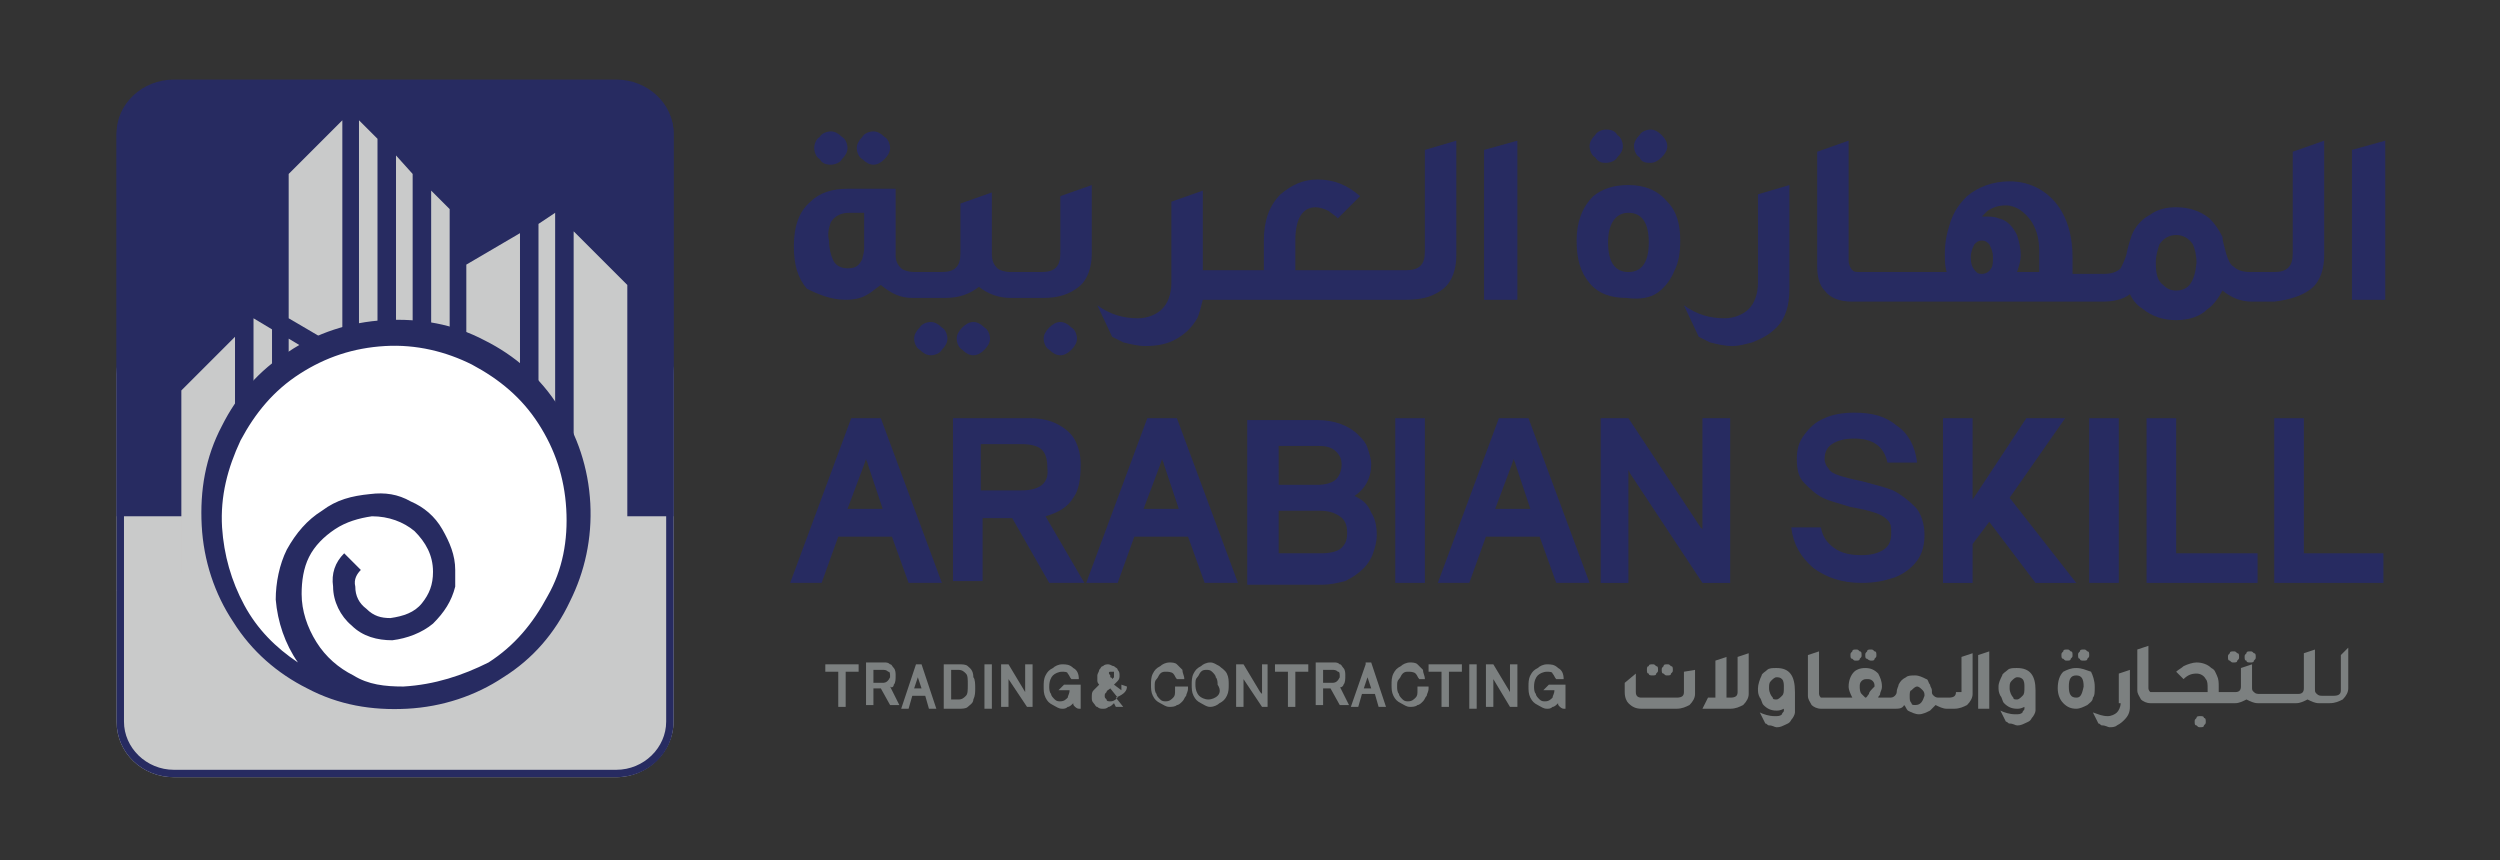 <?xml version="1.0" encoding="utf-8"?>
<!-- Generator: Adobe Illustrator 27.5.0, SVG Export Plug-In . SVG Version: 6.00 Build 0)  -->
<svg version="1.1" id="Layer_1" xmlns="http://www.w3.org/2000/svg" xmlns:xlink="http://www.w3.org/1999/xlink" x="0px" y="0px"
	 viewBox="0 0 135.1 46.5" style="enable-background:new 0 0 135.1 46.5;" xml:space="preserve">
<rect x="0" y="0" width="135.1" height="46.5" fill="#333333" stroke="none"/>
<style type="text/css">
	.st0{fill:#C9CACA;}
	.st1{fill:#272B61;}
	.st2{fill-rule:evenodd;clip-rule:evenodd;fill:#C9CACA;}
	.st3{fill:#FFFFFF;}
	.st4{fill:#7C8080;}
</style>
<g>
	<g>
		<path class="st0" d="M33.3,42H9.4c-1.7,0-3.1-1.3-3.1-3V20.2c0-1.7,1.4-3,3.1-3h23.9c1.7,0,3.1,1.3,3.1,3V39
			C36.4,40.6,35,42,33.3,42"/>
		<path class="st1" d="M36.4,27.9H6.3V7.2c0-1.6,1.4-2.9,3.1-2.9h23.9c1.7,0,3.1,1.3,3.1,2.9V27.9z"/>
		<polygon class="st2" points="29.1,31.9 30,31.9 30,11.5 29.1,12.1 		"/>
		<polygon class="st2" points="18.5,6.5 15.6,9.4 15.6,17.2 18.5,18.9 		"/>
		<polygon class="st2" points="25.2,29.4 26.2,29.4 26.2,23.9 26.2,23.9 26.2,22.5 25.2,21.9 		"/>
		<polygon class="st2" points="25.2,23.3 28.1,25 28.1,12.6 25.2,14.3 		"/>
		<polygon class="st2" points="27.1,29.4 28.1,29.4 28.1,23.6 27.1,23.1 		"/>
		<polygon class="st2" points="23.3,31 22.3,31 22.3,9.4 21.4,8.4 21.4,31 20.4,31 20.4,7.5 19.4,6.5 19.4,31 18.5,31 18.5,20 
			17.5,19.4 17.5,31 16.6,31 16.6,18.9 15.6,18.3 15.6,31 14.7,31 14.7,17.8 13.7,17.2 13.7,31 12.7,31 12.7,18.2 9.8,21.1 9.8,31 
			7.2,31 6.3,31.9 24.3,31.9 24.3,11.3 23.3,10.3 		"/>
		<polygon class="st2" points="35.4,31 33.9,31 33.9,15.4 31,12.5 31,31.9 36.3,31.9 		"/>
		<path class="st3" d="M31.3,27.5c-0.1-1.8-0.6-3.4-1.6-4.9c-1-1.5-2.2-2.6-3.8-3.4c-1.6-0.8-3.3-1.2-5.1-1.1
			c-1.8,0.1-3.4,0.6-4.9,1.6c-1.5,1-2.6,2.2-3.4,3.8c-0.8,1.6-1.2,3.3-1.1,5.1c0.1,1.8,0.6,3.4,1.6,4.9c1,1.5,2.2,2.6,3.8,3.4
			c1.6,0.8,3.3,1.2,5.1,1.1l0,0c1.8-0.1,3.5-0.6,4.9-1.6c1.5-1,2.6-2.3,3.4-3.8C31,30.9,31.4,29.3,31.3,27.5"/>
		<path class="st1" d="M31.9,27.2c-0.1-1.9-0.7-3.7-1.7-5.2c-1-1.6-2.4-2.8-4-3.6c-1.7-0.9-3.5-1.2-5.4-1.1
			c-1.9,0.1-3.7,0.7-5.2,1.7c-1.6,1-2.8,2.4-3.6,4c-0.9,1.7-1.2,3.5-1.1,5.4c0.1,1.9,0.7,3.7,1.7,5.2c1,1.6,2.4,2.8,4,3.6
			c1.7,0.9,3.5,1.2,5.4,1.1l0,0c1.9-0.1,3.7-0.7,5.2-1.7c1.6-1,2.8-2.4,3.6-4.1C31.6,30.9,32,29.1,31.9,27.2 M21.8,37.1
			c-1,0-1.9-0.1-2.7-0.6c-0.8-0.4-1.5-1-2-1.8c-0.5-0.8-0.8-1.7-0.8-2.6c0-0.7,0.1-1.4,0.4-2c0.3-0.6,0.8-1.1,1.4-1.5
			c0.6-0.4,1.3-0.6,2-0.7c0.9,0,1.7,0.3,2.3,0.8c0.6,0.6,1,1.3,1,2.2c0,0.7-0.2,1.2-0.6,1.7c-0.4,0.5-1,0.7-1.7,0.8
			c-0.5,0-0.9-0.1-1.3-0.5c-0.4-0.3-0.6-0.7-0.6-1.2c-0.1-0.4,0.1-0.7,0.3-0.9l-0.9-0.9c-0.5,0.5-0.7,1.1-0.6,1.8
			c0,0.8,0.4,1.6,1,2.1c0.6,0.6,1.4,0.8,2.2,0.8c0.8-0.1,1.6-0.4,2.2-0.9c0.6-0.6,1-1.2,1.2-2c0-0.1,0-0.3,0-0.5c0-0.2,0-0.3,0-0.4
			c0-0.8-0.3-1.5-0.7-2.2c-0.4-0.7-1-1.2-1.7-1.5c-0.7-0.4-1.4-0.5-2.2-0.4c-1,0.1-1.8,0.3-2.6,0.9c-0.8,0.5-1.4,1.2-1.9,2.1
			c-0.4,0.8-0.6,1.8-0.6,2.7c0.1,1.2,0.5,2.4,1.2,3.4c-1.2-0.8-2.2-1.8-2.9-3.1c-0.7-1.3-1.1-2.7-1.2-4.2c-0.1-1.7,0.3-3.2,1-4.7
			c0.8-1.5,1.8-2.7,3.2-3.6c1.4-0.9,2.9-1.4,4.6-1.5c1.7-0.1,3.3,0.3,4.7,1c1.5,0.8,2.7,1.8,3.6,3.2c0.9,1.4,1.4,2.9,1.5,4.6
			c0.1,1.7-0.2,3.3-1,4.7c-0.8,1.5-1.8,2.7-3.2,3.6C25,36.5,23.5,37,21.8,37.1"/>
	</g>
	<g>
		<g>
			<path class="st4" d="M91,37.4c0,0.2-0.1,0.3-0.4,0.3h-1.9c-0.2,0-0.3-0.1-0.3-0.3v-1l-0.6,0.5v0.5c0,0.3,0.1,0.5,0.2,0.6
				c0.2,0.2,0.4,0.3,0.7,0.3h1.9c0.3,0,0.5-0.1,0.7-0.2c0.2-0.2,0.3-0.4,0.3-0.6v-1.3L91,36.3V37.4z"/>
			<path class="st4" d="M89.3,36.5c0.1,0,0.2,0,0.2-0.1c0.1-0.1,0.1-0.1,0.1-0.2c0-0.1,0-0.2-0.1-0.2c-0.1-0.1-0.1-0.1-0.2-0.1
				c-0.1,0-0.2,0-0.2,0.1C89,36,89,36.1,89,36.2c0,0.1,0,0.2,0.1,0.2C89.1,36.5,89.2,36.5,89.3,36.5z"/>
			<path class="st4" d="M90.1,36.5c0.1,0,0.2,0,0.2-0.1c0.1-0.1,0.1-0.1,0.1-0.2c0-0.1,0-0.2-0.1-0.2c-0.1-0.1-0.1-0.1-0.2-0.1
				c-0.1,0-0.2,0-0.2,0.1c-0.1,0.1-0.1,0.1-0.1,0.2c0,0.1,0,0.2,0.1,0.2C90,36.5,90,36.5,90.1,36.5z"/>
			<path class="st4" d="M93.9,37.4c0,0.2-0.1,0.3-0.4,0.3h-0.2v-2.2l-0.6,0.2v2h-0.4L92,38.3h1.5c0.3,0,0.5-0.1,0.7-0.2
				c0.2-0.2,0.3-0.4,0.3-0.6v-2.2l-0.6,0.2V37.4z"/>
			<path class="st4" d="M96,36.1c-0.2,0-0.4,0-0.5,0.1c-0.1,0.1-0.3,0.2-0.3,0.3C95.1,36.7,95,37,95,37.2c0,0.2,0,0.3,0.1,0.5
				c0.1,0.1,0.1,0.3,0.2,0.4c0.2,0.2,0.4,0.3,0.7,0.3c0.1,0,0.2,0,0.4-0.1c0,0.1,0,0.1,0,0.1c0,0.1-0.1,0.1-0.1,0.2
				c-0.1,0.1-0.2,0.1-0.4,0.1c-0.3,0-0.6-0.1-0.8-0.2l0.3,0.6c0.1,0,0.1,0.1,0.2,0.1c0.2,0,0.3,0.1,0.4,0.1c0.1,0,0.2,0,0.4-0.1
				c0.2-0.1,0.3-0.1,0.4-0.3c0.1-0.1,0.2-0.3,0.2-0.4c0-0.1,0-0.3,0-0.5v-0.6C97,36.5,96.7,36.1,96,36.1z M96.3,37.6
				c-0.1,0.1-0.2,0.2-0.3,0.2c-0.1,0-0.2,0-0.2-0.1c-0.1-0.1-0.2-0.3-0.2-0.5c0-0.2,0-0.3,0.1-0.4c0.1-0.1,0.2-0.2,0.3-0.2
				c0.1,0,0.2,0,0.3,0.1c0.1,0.1,0.1,0.3,0.1,0.4C96.4,37.4,96.4,37.5,96.3,37.6z"/>
			<path class="st4" d="M100.3,35.7c0.1,0,0.2,0,0.2-0.1c0.1-0.1,0.1-0.1,0.1-0.2c0-0.1,0-0.2-0.1-0.2c-0.1-0.1-0.1-0.1-0.2-0.1
				c-0.1,0-0.2,0-0.2,0.1c-0.1,0.1-0.1,0.1-0.1,0.2c0,0.1,0,0.2,0.1,0.2C100.2,35.7,100.2,35.7,100.3,35.7z"/>
			<path class="st4" d="M101.1,35.7c0.1,0,0.2,0,0.2-0.1c0.1-0.1,0.1-0.1,0.1-0.2c0-0.1,0-0.2-0.1-0.2c-0.1-0.1-0.1-0.1-0.2-0.1
				c-0.1,0-0.2,0-0.2,0.1c-0.1,0.1-0.1,0.1-0.1,0.2c0,0.1,0,0.2,0.1,0.2C101,35.7,101.1,35.7,101.1,35.7z"/>
			<path class="st4" d="M105.7,37.4c0,0.2-0.1,0.3-0.4,0.3h-0.5c-0.1,0-0.2,0-0.3-0.1c-0.1-0.1-0.1-0.1-0.1-0.3
				c0-0.1-0.1-0.2-0.1-0.3c-0.1-0.1-0.1-0.3-0.2-0.3c-0.2-0.1-0.4-0.2-0.6-0.2c-0.2,0-0.4,0-0.5,0.1c-0.2,0.1-0.3,0.2-0.4,0.4
				c0,0.1-0.1,0.2-0.1,0.4c0,0.1-0.1,0.2-0.1,0.2c-0.1,0.1-0.2,0.1-0.3,0.1h-0.6c0-0.1,0.1-0.1,0.1-0.2c0-0.1,0.1-0.2,0.1-0.4
				c0-0.3-0.1-0.5-0.2-0.7c-0.2-0.2-0.4-0.3-0.7-0.3c-0.3,0-0.5,0.1-0.6,0.2c-0.2,0.2-0.3,0.5-0.3,0.8c0,0.2,0.1,0.4,0.2,0.6h-1.6
				c-0.1,0-0.1,0-0.1,0c0,0-0.1-0.1-0.1-0.2v-2.3l-0.6,0.2v2.2c0,0.2,0.1,0.3,0.2,0.5c0.1,0.1,0.3,0.2,0.5,0.2h2.2
				c0.1,0,0.2,0,0.3,0c0.1,0,0.2,0,0.3,0h1.2c0.2,0,0.4,0,0.5-0.2c0.1,0.1,0.1,0.2,0.2,0.3c0.2,0.1,0.4,0.2,0.6,0.2
				c0.2,0,0.4-0.1,0.6-0.2c0.1-0.1,0.2-0.2,0.3-0.3c0.2,0.1,0.4,0.2,0.6,0.2h0.4c0.3,0,0.5-0.1,0.7-0.2c0.2-0.2,0.3-0.4,0.3-0.6
				v-2.2l-0.6,0.2V37.4z M101,37.5c-0.1,0.1-0.1,0.2-0.2,0.2c0,0,0,0-0.1-0.1c0,0-0.1-0.1-0.1-0.1c-0.1-0.1-0.1-0.3-0.1-0.4
				c0-0.1,0-0.2,0.1-0.3c0.1-0.1,0.2-0.1,0.3-0.1c0.1,0,0.2,0,0.3,0.1c0.1,0.1,0.1,0.2,0.1,0.3C101.1,37.3,101,37.4,101,37.5z
				 M103.5,38.1c-0.1,0-0.2,0-0.2-0.1c-0.1-0.1-0.1-0.2-0.1-0.4c0-0.1,0-0.3,0.1-0.3c0.1-0.1,0.2-0.2,0.3-0.2c0.1,0,0.2,0.1,0.3,0.2
				c0.1,0.1,0.1,0.2,0.1,0.3C103.9,37.9,103.8,38.1,103.5,38.1z"/>
			<polygon class="st4" points="106.9,38.3 107.5,38.3 107.5,35.2 106.9,35.4 			"/>
			<path class="st4" d="M109,36.1c-0.2,0-0.4,0-0.5,0.1c-0.1,0.1-0.3,0.2-0.3,0.3c-0.1,0.2-0.2,0.4-0.2,0.6c0,0.2,0,0.3,0.1,0.5
				c0.1,0.1,0.1,0.3,0.2,0.4c0.2,0.2,0.4,0.3,0.7,0.3c0.1,0,0.2,0,0.4-0.1c0,0.1,0,0.1,0,0.1c0,0.1-0.1,0.1-0.1,0.2
				c-0.1,0.1-0.2,0.1-0.4,0.1c-0.3,0-0.6-0.1-0.8-0.2l0.3,0.6c0.1,0,0.1,0.1,0.2,0.1c0.2,0,0.3,0.1,0.4,0.1c0.1,0,0.2,0,0.4-0.1
				c0.2-0.1,0.3-0.1,0.4-0.3c0.1-0.1,0.2-0.3,0.2-0.4c0-0.1,0-0.3,0-0.5v-0.6C110,36.5,109.7,36.1,109,36.1z M109.3,37.6
				c-0.1,0.1-0.2,0.2-0.3,0.2c-0.1,0-0.2,0-0.2-0.1c-0.1-0.1-0.2-0.3-0.2-0.5c0-0.2,0-0.3,0.1-0.4c0.1-0.1,0.2-0.2,0.3-0.2
				c0.1,0,0.2,0,0.3,0.1c0.1,0.1,0.1,0.3,0.1,0.4C109.4,37.4,109.4,37.5,109.3,37.6z"/>
			<path class="st4" d="M112.2,36.1c-0.3,0-0.5,0.1-0.7,0.2c-0.2,0.2-0.3,0.5-0.3,0.9c0,0.3,0.1,0.6,0.3,0.8
				c0.2,0.2,0.4,0.3,0.7,0.3c0.2,0,0.4-0.1,0.6-0.2c0.1-0.1,0.3-0.2,0.3-0.4c0.1-0.1,0.1-0.3,0.1-0.6c0-0.3-0.1-0.6-0.2-0.8
				C112.7,36.2,112.5,36.1,112.2,36.1z M112.2,37.7c-0.3,0-0.4-0.2-0.4-0.6c0-0.4,0.1-0.6,0.4-0.6c0.3,0,0.4,0.2,0.4,0.6
				C112.5,37.6,112.4,37.7,112.2,37.7z"/>
			<path class="st4" d="M111.7,35.7c0.1,0,0.2,0,0.2-0.1c0.1-0.1,0.1-0.1,0.1-0.2c0-0.1,0-0.2-0.1-0.2c-0.1-0.1-0.1-0.1-0.2-0.1
				c-0.1,0-0.2,0-0.2,0.1c-0.1,0.1-0.1,0.1-0.1,0.2c0,0.1,0,0.2,0.1,0.2C111.6,35.7,111.6,35.7,111.7,35.7z"/>
			<path class="st4" d="M112.6,35.7c0.1,0,0.2,0,0.2-0.1c0.1-0.1,0.1-0.1,0.1-0.2c0-0.1,0-0.2-0.1-0.2c-0.1-0.1-0.1-0.1-0.2-0.1
				c-0.1,0-0.2,0-0.2,0.1c-0.1,0.1-0.1,0.1-0.1,0.2c0,0.1,0,0.2,0.1,0.2C112.4,35.7,112.5,35.7,112.6,35.7z"/>
			<path class="st4" d="M114.6,38c0,0.2-0.1,0.4-0.2,0.5c-0.1,0.1-0.3,0.2-0.5,0.2c-0.3,0-0.5-0.1-0.8-0.2l0.3,0.6
				c0.1,0,0.1,0.1,0.2,0.1c0.2,0,0.3,0.1,0.4,0.1c0.1,0,0.3,0,0.4-0.1c0.2-0.1,0.3-0.2,0.4-0.3c0.2-0.2,0.3-0.4,0.3-0.7v-2l-0.6,0.2
				V38z"/>
			<path class="st4" d="M126.5,35.4v1.9c0,0.2-0.1,0.3-0.4,0.3h-0.6c-0.1,0-0.2,0-0.3-0.1c-0.1-0.1-0.1-0.1-0.1-0.3v-2.1l-0.6,0.2
				v1.9c0,0.2-0.1,0.3-0.3,0.3h-2.1c-0.1,0-0.2,0-0.3-0.1c-0.1-0.1-0.1-0.1-0.1-0.3v-1.2l-0.6,0.2v1c0,0.2-0.1,0.3-0.3,0.3h-0.9
				v-0.3c0-0.2,0-0.4-0.1-0.6c-0.1-0.2-0.1-0.3-0.3-0.4c-0.2-0.2-0.5-0.3-0.8-0.3c-0.2,0-0.5,0.1-0.7,0.2c-0.1,0.1-0.3,0.2-0.4,0.3
				l0.4,0.4c0.2-0.2,0.4-0.3,0.7-0.3c0.2,0,0.4,0.1,0.5,0.3c0.1,0.1,0.1,0.3,0.1,0.5v0.2h-3c-0.1,0-0.1,0-0.1,0c0,0-0.1-0.1-0.1-0.2
				v-2.3l-0.6,0.2v2.2c0,0.2,0.1,0.3,0.2,0.5c0.1,0.1,0.3,0.2,0.5,0.2h4.6c0.2,0,0.4-0.1,0.6-0.2c0.2,0.1,0.4,0.2,0.6,0.2h2.1
				c0.2,0,0.4-0.1,0.6-0.2c0.2,0.1,0.4,0.2,0.6,0.2h0.6c0.3,0,0.5-0.1,0.7-0.2c0.2-0.2,0.3-0.4,0.3-0.6v-2.2L126.5,35.4z"/>
			<path class="st4" d="M118.9,38.7c-0.1,0-0.2,0-0.2,0.1c-0.1,0.1-0.1,0.1-0.1,0.2c0,0.1,0,0.2,0.1,0.2c0.1,0.1,0.1,0.1,0.2,0.1
				c0.1,0,0.2,0,0.2-0.1c0.1-0.1,0.1-0.1,0.1-0.2c0-0.1,0-0.2-0.1-0.2C119.1,38.7,119,38.7,118.9,38.7z"/>
			<path class="st4" d="M120.7,35.8c0.1,0,0.2,0,0.2-0.1c0.1-0.1,0.1-0.1,0.1-0.2c0-0.1,0-0.2-0.1-0.2c-0.1-0.1-0.1-0.1-0.2-0.1
				c-0.1,0-0.2,0-0.2,0.1c-0.1,0.1-0.1,0.1-0.1,0.2c0,0.1,0,0.2,0.1,0.2C120.6,35.8,120.6,35.8,120.7,35.8z"/>
			<path class="st4" d="M121.6,35.8c0.1,0,0.2,0,0.2-0.1c0.1-0.1,0.1-0.1,0.1-0.2c0-0.1,0-0.2-0.1-0.2c-0.1-0.1-0.1-0.1-0.2-0.1
				c-0.1,0-0.2,0-0.2,0.1c-0.1,0.1-0.1,0.1-0.1,0.2c0,0.1,0,0.2,0.1,0.2C121.4,35.8,121.5,35.8,121.6,35.8z"/>
			<polygon class="st4" points="44.6,36.3 45.3,36.3 45.3,38.2 45.7,38.2 45.7,36.3 46.4,36.3 46.4,35.9 44.6,35.9 			"/>
			<path class="st4" d="M48.3,37c0.1-0.1,0.1-0.3,0.1-0.5c0-0.1,0-0.3-0.1-0.4c-0.1-0.1-0.1-0.2-0.2-0.2c-0.1-0.1-0.2-0.1-0.3-0.1
				h-1v2.3h0.4v-0.9h0.4l0.5,0.9h0.5l-0.5-1C48.2,37.2,48.3,37.1,48.3,37z M47.7,36.9h-0.5v-0.7h0.5c0.1,0,0.2,0,0.3,0.1
				c0.1,0,0.1,0.1,0.1,0.3C48,36.8,47.9,36.9,47.7,36.9z"/>
			<path class="st4" d="M49.5,35.9l-0.8,2.4h0.4l0.2-0.7H50l0.2,0.7h0.4l-0.8-2.4H49.5z M49.4,37.2l0.2-0.6l0-0.1c0,0,0,0.1,0,0.1
				l0.2,0.6H49.4z"/>
			<path class="st4" d="M52.3,36c-0.1-0.1-0.3-0.1-0.5-0.1H51v2.4h0.8c0.2,0,0.4,0,0.5-0.1c0.1-0.1,0.3-0.2,0.3-0.4
				c0.1-0.2,0.1-0.4,0.1-0.6c0-0.2,0-0.5-0.1-0.6C52.6,36.2,52.4,36.1,52.3,36z M52.2,37.6c-0.1,0.1-0.2,0.2-0.4,0.2h-0.4v-1.6h0.4
				c0.2,0,0.3,0.1,0.4,0.2c0.1,0.1,0.1,0.3,0.1,0.6C52.3,37.3,52.3,37.5,52.2,37.6z"/>
			<rect x="53.2" y="35.9" class="st4" width="0.4" height="2.4"/>
			<polygon class="st4" points="55.4,37.5 55.4,37.4 54.5,35.9 54.1,35.9 54.1,38.2 54.5,38.2 54.5,36.6 54.5,36.7 55.5,38.2 
				55.8,38.2 55.8,35.9 55.4,35.9 			"/>
			<path class="st4" d="M57.2,37.3h0.6c0,0.2-0.1,0.3-0.1,0.4c-0.1,0.1-0.2,0.2-0.4,0.2c-0.1,0-0.2,0-0.3-0.1
				c-0.1-0.1-0.2-0.2-0.2-0.3c-0.1-0.1-0.1-0.3-0.1-0.4c0-0.3,0.1-0.5,0.2-0.6c0.1-0.1,0.3-0.2,0.5-0.2c0.1,0,0.3,0,0.3,0.1
				c0.1,0.1,0.1,0.2,0.2,0.3h0.4c0-0.3-0.1-0.5-0.3-0.6c-0.2-0.2-0.4-0.2-0.6-0.2c-0.2,0-0.4,0.1-0.5,0.2c-0.2,0.1-0.3,0.2-0.4,0.4
				c-0.1,0.2-0.1,0.4-0.1,0.6c0,0.2,0,0.4,0.1,0.6c0.1,0.2,0.2,0.3,0.4,0.4c0.2,0.1,0.3,0.2,0.5,0.2c0.1,0,0.2,0,0.3-0.1
				c0.1,0,0.2-0.1,0.3-0.2c0,0.1,0,0.1,0.1,0.2c0,0,0.1,0.1,0.2,0.1h0.1v-1.3h-0.9L57.2,37.3z"/>
			<path class="st4" d="M60.9,37.1L60.9,37.1l-0.3-0.1c0,0,0,0,0,0.1c0,0.1,0,0.2,0,0.2L60.2,37c0.1-0.1,0.2-0.2,0.2-0.2
				c0.1-0.1,0.1-0.2,0.1-0.3c0-0.1,0-0.2-0.1-0.3c0-0.1-0.1-0.1-0.2-0.2c-0.1,0-0.2-0.1-0.3-0.1c-0.1,0-0.2,0-0.3,0.1
				c-0.1,0-0.1,0.1-0.2,0.2c0,0.1-0.1,0.2-0.1,0.3c0,0.1,0,0.2,0,0.3c0,0.1,0.1,0.2,0.1,0.2l0,0c-0.1,0.1-0.2,0.2-0.3,0.3
				c-0.1,0.1-0.1,0.2-0.1,0.4c0,0.1,0,0.2,0.1,0.3c0.1,0.1,0.1,0.2,0.2,0.2c0.1,0.1,0.2,0.1,0.3,0.1c0.1,0,0.2,0,0.3-0.1
				c0.1,0,0.2-0.1,0.3-0.2l0.1,0.2h0.4l-0.4-0.5C60.8,37.5,60.9,37.3,60.9,37.1z M60,36.3c0,0,0.1,0,0.1,0c0,0,0.1,0,0.1,0
				c0,0,0,0.1,0,0.1c0,0.1,0,0.1,0,0.2c0,0-0.1,0.1-0.1,0.1l0,0c0-0.1-0.1-0.1-0.1-0.1c0,0,0-0.1,0-0.1C59.9,36.4,59.9,36.3,60,36.3
				z M60,37.9c-0.1,0-0.2,0-0.2-0.1c-0.1-0.1-0.1-0.1-0.1-0.2c0-0.1,0-0.1,0.1-0.2c0-0.1,0.1-0.1,0.2-0.2l0.4,0.5
				C60.2,37.9,60.1,37.9,60,37.9z"/>
			<path class="st4" d="M63.5,37.3c0,0.2,0,0.3-0.1,0.4c-0.1,0.1-0.2,0.2-0.4,0.2c-0.1,0-0.2,0-0.3-0.1c-0.1-0.1-0.2-0.2-0.2-0.3
				c-0.1-0.1-0.1-0.3-0.1-0.4c0-0.2,0-0.3,0.1-0.4c0.1-0.1,0.1-0.2,0.2-0.3c0.1-0.1,0.2-0.1,0.3-0.1c0.1,0,0.3,0,0.4,0.1
				c0.1,0.1,0.1,0.2,0.2,0.3h0.4c0-0.2-0.1-0.3-0.1-0.5c-0.1-0.1-0.2-0.2-0.3-0.3c-0.1-0.1-0.3-0.1-0.4-0.1c-0.2,0-0.4,0.1-0.5,0.2
				c-0.2,0.1-0.3,0.2-0.4,0.4c-0.1,0.2-0.1,0.4-0.1,0.6c0,0.2,0,0.4,0.1,0.6c0.1,0.2,0.2,0.3,0.4,0.4c0.2,0.1,0.3,0.2,0.5,0.2
				c0.1,0,0.3,0,0.4-0.1c0.1,0,0.2-0.1,0.3-0.2c0.1-0.1,0.1-0.2,0.2-0.3c0-0.1,0.1-0.2,0.1-0.4c0,0,0-0.1,0-0.1H63.5z"/>
			<path class="st4" d="M65.9,36c-0.2-0.1-0.3-0.2-0.5-0.2s-0.4,0.1-0.5,0.2c-0.2,0.1-0.3,0.2-0.4,0.4c-0.1,0.2-0.1,0.4-0.1,0.6
				c0,0.2,0,0.4,0.1,0.6c0.1,0.2,0.2,0.3,0.4,0.4c0.2,0.1,0.3,0.2,0.5,0.2s0.4-0.1,0.5-0.2c0.2-0.1,0.3-0.2,0.4-0.4
				c0.1-0.2,0.1-0.4,0.1-0.6c0-0.2,0-0.4-0.1-0.6C66.2,36.2,66,36.1,65.9,36z M65.8,37.6c-0.1,0.1-0.3,0.2-0.5,0.2
				c-0.2,0-0.4-0.1-0.5-0.2c-0.1-0.1-0.2-0.3-0.2-0.6c0-0.2,0-0.3,0.1-0.4c0.1-0.1,0.1-0.2,0.2-0.3c0.1-0.1,0.2-0.1,0.3-0.1
				s0.2,0,0.3,0.1c0.1,0.1,0.2,0.2,0.2,0.3c0.1,0.1,0.1,0.3,0.1,0.4C66,37.3,65.9,37.5,65.8,37.6z"/>
			<polygon class="st4" points="68.2,37.5 68.1,37.4 67.2,35.9 66.8,35.9 66.8,38.2 67.2,38.2 67.2,36.6 67.2,36.7 68.2,38.2 
				68.5,38.2 68.5,35.9 68.2,35.9 			"/>
			<polygon class="st4" points="68.9,36.3 69.6,36.3 69.6,38.2 70,38.2 70,36.3 70.7,36.3 70.7,35.9 68.9,35.9 			"/>
			<path class="st4" d="M72.6,37c0.1-0.1,0.1-0.3,0.1-0.5c0-0.1,0-0.3-0.1-0.4c-0.1-0.1-0.1-0.2-0.2-0.2c-0.1-0.1-0.2-0.1-0.3-0.1
				h-1v2.3h0.4v-0.9h0.4l0.5,0.9h0.5l-0.5-1C72.4,37.2,72.6,37.1,72.6,37z M72,36.9h-0.5v-0.7H72c0.1,0,0.2,0,0.3,0.1
				c0.1,0,0.1,0.1,0.1,0.3C72.3,36.8,72.2,36.9,72,36.9z"/>
			<path class="st4" d="M73.8,35.9L73,38.2h0.4l0.2-0.7h0.7l0.2,0.7h0.4l-0.8-2.4H73.8z M73.7,37.2l0.2-0.6l0-0.1c0,0,0,0.1,0,0.1
				l0.2,0.6H73.7z"/>
			<path class="st4" d="M76.6,37.3c0,0.2,0,0.3-0.1,0.4c-0.1,0.1-0.2,0.2-0.4,0.2c-0.1,0-0.2,0-0.3-0.1c-0.1-0.1-0.2-0.2-0.2-0.3
				c-0.1-0.1-0.1-0.3-0.1-0.4c0-0.2,0-0.3,0.1-0.4c0.1-0.1,0.1-0.2,0.2-0.3c0.1-0.1,0.2-0.1,0.3-0.1c0.1,0,0.3,0,0.4,0.1
				c0.1,0.1,0.1,0.2,0.2,0.3H77c0-0.2-0.1-0.3-0.1-0.5c-0.1-0.1-0.2-0.2-0.3-0.3c-0.1-0.1-0.3-0.1-0.4-0.1c-0.2,0-0.4,0.1-0.5,0.2
				c-0.2,0.1-0.3,0.2-0.4,0.4c-0.1,0.2-0.1,0.4-0.1,0.6c0,0.2,0,0.4,0.1,0.6c0.1,0.2,0.2,0.3,0.4,0.4c0.2,0.1,0.3,0.2,0.5,0.2
				c0.1,0,0.3,0,0.4-0.1c0.1,0,0.2-0.1,0.3-0.2c0.1-0.1,0.1-0.2,0.2-0.3c0-0.1,0.1-0.2,0.1-0.4c0,0,0-0.1,0-0.1H76.6z"/>
			<polygon class="st4" points="77.2,36.3 77.9,36.3 77.9,38.2 78.3,38.2 78.3,36.3 79,36.3 79,35.9 77.2,35.9 			"/>
			<rect x="79.4" y="35.9" class="st4" width="0.4" height="2.4"/>
			<polygon class="st4" points="81.6,37.5 81.6,37.4 80.7,35.9 80.3,35.9 80.3,38.2 80.7,38.2 80.7,36.6 80.7,36.7 81.6,38.2 
				82,38.2 82,35.9 81.6,35.9 			"/>
			<path class="st4" d="M83.4,37.3H84c0,0.2-0.1,0.3-0.1,0.4c-0.1,0.1-0.2,0.2-0.4,0.2c-0.1,0-0.2,0-0.3-0.1
				c-0.1-0.1-0.2-0.2-0.2-0.3c-0.1-0.1-0.1-0.3-0.1-0.4c0-0.3,0.1-0.5,0.2-0.6c0.1-0.1,0.3-0.2,0.5-0.2c0.1,0,0.3,0,0.3,0.1
				c0.1,0.1,0.1,0.2,0.2,0.3h0.4c0-0.3-0.1-0.5-0.3-0.6c-0.2-0.2-0.4-0.2-0.6-0.2c-0.2,0-0.4,0.1-0.5,0.2c-0.2,0.1-0.3,0.2-0.4,0.4
				c-0.1,0.2-0.1,0.4-0.1,0.6c0,0.2,0,0.4,0.1,0.6c0.1,0.2,0.2,0.3,0.4,0.4c0.2,0.1,0.3,0.2,0.5,0.2c0.1,0,0.2,0,0.3-0.1
				c0.1,0,0.2-0.1,0.3-0.2c0,0.1,0,0.1,0.1,0.2c0,0,0.1,0.1,0.2,0.1h0.1v-1.3h-0.9L83.4,37.3z"/>
		</g>
		<g>
			<path class="st1" d="M44.9,8.9c0.2,0,0.5-0.1,0.6-0.3c0.2-0.2,0.3-0.4,0.3-0.6c0-0.2-0.1-0.5-0.3-0.6c-0.2-0.2-0.4-0.3-0.6-0.3
				c-0.2,0-0.5,0.1-0.6,0.3C44.1,7.5,44,7.8,44,8c0,0.2,0.1,0.5,0.3,0.6C44.4,8.8,44.6,8.9,44.9,8.9z"/>
			<path class="st1" d="M47.2,8.9c0.2,0,0.4-0.1,0.6-0.3c0.2-0.2,0.3-0.4,0.3-0.6c0-0.2-0.1-0.5-0.3-0.6c-0.2-0.2-0.4-0.3-0.6-0.3
				c-0.2,0-0.5,0.1-0.6,0.3c-0.2,0.2-0.3,0.4-0.3,0.6c0,0.2,0.1,0.5,0.3,0.6C46.8,8.8,47,8.9,47.2,8.9z"/>
			<path class="st1" d="M45.7,16.2c0.5,0,0.9-0.1,1.2-0.3c0.2-0.1,0.4-0.3,0.7-0.5c0.6,0.5,1.1,0.7,1.7,0.7H50h0.3h0.8
				c0.7,0,1.3-0.2,1.8-0.6c0.5,0.4,1.1,0.6,1.7,0.6h0.7h0.3h0.8c0.8,0,1.4-0.2,1.9-0.6c0.5-0.4,0.7-1.1,0.7-1.8V10l-1.7,0.6v3.1
				c0,0.7-0.3,1-1,1h-0.8h-0.3h-0.6c-0.3,0-0.6-0.1-0.7-0.2c-0.2-0.2-0.3-0.4-0.3-0.8v-3.3l-1.7,0.6v2.7c0,0.7-0.3,1-1,1h-0.8H50
				h-0.6c-0.3,0-0.6-0.1-0.7-0.2c-0.2-0.2-0.3-0.4-0.3-0.7v-3.6h-2.6c-0.8,0-1.5,0.2-2,0.7c-0.6,0.5-0.9,1.3-0.9,2.4
				c0,1,0.2,1.7,0.7,2.3C44.2,15.9,44.9,16.2,45.7,16.2z M44.9,12c0.2-0.3,0.5-0.5,1-0.5h0.8v1.5c0,0.1,0,0.3,0,0.4
				c0,0.3-0.1,0.5-0.1,0.6c-0.2,0.4-0.4,0.5-0.8,0.5c-0.4,0-0.7-0.2-0.8-0.5c-0.1-0.2-0.2-0.6-0.2-1C44.7,12.6,44.8,12.3,44.9,12z"
				/>
			<path class="st1" d="M52,17.7c-0.2,0.2-0.3,0.4-0.3,0.6c0,0.2,0.1,0.5,0.3,0.6c0.2,0.2,0.4,0.3,0.6,0.3c0.2,0,0.4-0.1,0.6-0.3
				c0.2-0.2,0.3-0.4,0.3-0.6c0-0.2-0.1-0.5-0.3-0.6c-0.2-0.2-0.4-0.3-0.6-0.3C52.4,17.4,52.2,17.5,52,17.7z"/>
			<path class="st1" d="M50.3,17.4c-0.2,0-0.5,0.1-0.6,0.3c-0.2,0.2-0.3,0.4-0.3,0.6c0,0.2,0.1,0.5,0.3,0.6c0.2,0.2,0.4,0.3,0.6,0.3
				c0.2,0,0.5-0.1,0.6-0.3c0.2-0.2,0.3-0.4,0.3-0.6c0-0.2-0.1-0.5-0.3-0.6C50.7,17.5,50.5,17.4,50.3,17.4z"/>
			<path class="st1" d="M56.7,17.7c-0.2,0.2-0.3,0.4-0.3,0.6c0,0.2,0.1,0.5,0.3,0.6c0.2,0.2,0.4,0.3,0.6,0.3c0.2,0,0.4-0.1,0.6-0.3
				c0.2-0.2,0.3-0.4,0.3-0.6c0-0.2-0.1-0.5-0.3-0.6c-0.2-0.2-0.4-0.3-0.6-0.3C57.1,17.4,56.9,17.5,56.7,17.7z"/>
			<path class="st1" d="M78,15.6c0.5-0.4,0.7-1.1,0.7-1.8V7.6L77,8.1v5.5c0,0.7-0.3,1-1,1h-0.8h-0.3H70v-1.6c0-1.2,0.4-1.8,1.1-1.8
				c0.2,0,0.5,0.1,0.7,0.2c0.1,0.1,0.3,0.2,0.5,0.4l1.2-1.2c-0.7-0.6-1.4-0.9-2.3-0.9c-0.8,0-1.4,0.3-2,0.8
				c-0.6,0.6-0.9,1.4-0.9,2.5v1.6h-1.4h-0.3H65v-4.3l-1.7,0.6v4.4c0,0.6-0.2,1.1-0.5,1.4c-0.3,0.3-0.8,0.5-1.3,0.5
				c-0.8,0-1.5-0.2-2.2-0.7l0.8,1.7c0.2,0.1,0.4,0.2,0.6,0.3c0.4,0.1,0.8,0.2,1.2,0.2c0.6,0,1.2-0.1,1.7-0.4
				c0.5-0.3,0.8-0.6,1.1-1.1c0.1-0.2,0.2-0.6,0.3-1h1.6h0.3h8h0.3H76C76.9,16.2,77.5,16,78,15.6z"/>
			<polygon class="st1" points="82,7.6 80.2,8.1 80.2,16.2 82,16.2 			"/>
			<path class="st1" d="M89.6,15.8c0.4-0.3,0.7-0.7,0.9-1.2c0.2-0.4,0.3-0.9,0.3-1.6c0-0.9-0.2-1.6-0.7-2.1C89.6,10.3,88.9,10,88,10
				c-0.8,0-1.4,0.2-1.9,0.6c-0.6,0.6-0.9,1.4-0.9,2.4c0,1,0.2,1.7,0.7,2.3c0.5,0.6,1.2,0.8,2,0.8C88.6,16.2,89.2,16.1,89.6,15.8z
				 M86.9,13.1c0-1,0.4-1.6,1.1-1.6c0.7,0,1.1,0.5,1.1,1.6c0,1.1-0.4,1.6-1.1,1.6C87.3,14.7,86.9,14.2,86.9,13.1z"/>
			<path class="st1" d="M86.8,8.8c0.2,0,0.5-0.1,0.6-0.3c0.2-0.2,0.3-0.4,0.3-0.6s-0.1-0.5-0.3-0.6C87.3,7.1,87.1,7,86.8,7
				c-0.2,0-0.5,0.1-0.6,0.3c-0.2,0.2-0.3,0.4-0.3,0.6s0.1,0.5,0.3,0.6C86.4,8.8,86.6,8.8,86.8,8.8z"/>
			<path class="st1" d="M89.2,8.8c0.2,0,0.4-0.1,0.6-0.3c0.2-0.2,0.3-0.4,0.3-0.6S90,7.5,89.8,7.3C89.6,7.1,89.4,7,89.2,7
				c-0.2,0-0.5,0.1-0.6,0.3c-0.2,0.2-0.3,0.4-0.3,0.6s0.1,0.5,0.3,0.6C88.7,8.8,89,8.8,89.2,8.8z"/>
			<path class="st1" d="M95,15.3c0,0.6-0.2,1.1-0.5,1.4c-0.3,0.3-0.8,0.5-1.3,0.5c-0.8,0-1.5-0.2-2.2-0.7l0.8,1.7
				c0.2,0.1,0.4,0.2,0.6,0.3c0.4,0.1,0.8,0.2,1.2,0.2c0.4,0,0.7-0.1,1.1-0.2c0.5-0.2,0.9-0.4,1.3-0.8c0.5-0.5,0.7-1.2,0.7-2.1V10
				L95,10.5V15.3z"/>
			<path class="st1" d="M124.9,15.6c0.5-0.4,0.7-1.1,0.7-1.8V7.6l-1.7,0.6v5.5c0,0.7-0.3,1-1,1h-0.8h-0.3h-0.2
				c-0.4,0-0.7-0.1-0.9-0.3c-0.2-0.1-0.3-0.4-0.4-0.7c-0.1-0.4-0.2-0.7-0.2-0.9c-0.2-0.4-0.4-0.7-0.7-1c-0.5-0.4-1.1-0.6-1.8-0.6
				c-0.5,0-1,0.1-1.4,0.4c-0.4,0.2-0.8,0.6-1,1.1c-0.1,0.3-0.2,0.6-0.3,1.1c-0.1,0.3-0.2,0.5-0.3,0.7c-0.2,0.2-0.5,0.3-0.9,0.3h-0.3
				H113h-1v-0.9c0-1-0.2-1.8-0.6-2.5c-0.6-1-1.6-1.6-2.8-1.6c-0.9,0-1.7,0.3-2.3,0.8c-0.4,0.4-0.7,0.8-0.9,1.4
				c-0.2,0.6-0.3,1.1-0.3,1.7c0,0.4,0,0.7,0.1,1h-1.4h-0.3h-1.8h-0.3h-0.9c-0.2,0-0.3,0-0.4-0.1c-0.1-0.1-0.2-0.3-0.2-0.5V7.6
				l-1.7,0.6v6.2c0,0.5,0.1,1,0.4,1.3c0.3,0.4,0.8,0.6,1.5,0.6h1.3h0.3h1.8h0.3h9.2h0.3h0.3c0.6,0,1.1-0.1,1.5-0.4
				c0.2,0.4,0.4,0.6,0.7,0.8c0.5,0.4,1.1,0.6,1.8,0.6c0.7,0,1.3-0.2,1.7-0.6c0.3-0.2,0.6-0.6,0.8-1c0.5,0.4,1,0.6,1.6,0.6h0.1h0.3
				h0.8C123.7,16.2,124.4,16,124.9,15.6z M107.6,14.5c-0.1,0.2-0.3,0.3-0.5,0.3c-0.1,0-0.2,0-0.3-0.1c-0.2-0.2-0.3-0.4-0.3-0.8
				c0-0.3,0.1-0.5,0.2-0.7c0.1-0.1,0.2-0.2,0.4-0.2c0.2,0,0.3,0.1,0.4,0.2c0.1,0.2,0.2,0.4,0.2,0.7
				C107.7,14.1,107.7,14.4,107.6,14.5z M110.3,14.7H109c0.1-0.3,0.2-0.6,0.2-0.9c0-0.4-0.1-0.8-0.2-1.1c-0.2-0.4-0.5-0.8-1-0.9
				c-0.2-0.1-0.5-0.1-0.9-0.1c0.1-0.1,0.2-0.2,0.3-0.3c0.3-0.2,0.6-0.3,1-0.3c0.3,0,0.5,0.1,0.7,0.2c0.3,0.2,0.5,0.4,0.7,0.7
				c0.3,0.5,0.4,1,0.4,1.6V14.7z M117.6,15.7c-0.3,0-0.5-0.1-0.7-0.3c-0.3-0.2-0.4-0.6-0.4-1.2c0-0.4,0.1-0.7,0.2-1
				c0.2-0.3,0.5-0.5,0.9-0.5c0.4,0,0.7,0.2,0.9,0.5c0.1,0.2,0.2,0.6,0.2,1C118.6,15.2,118.3,15.7,117.6,15.7z"/>
			<polygon class="st1" points="127.1,8.1 127.1,16.2 128.9,16.2 128.9,7.6 			"/>
			<path class="st1" d="M46,22.6l-3.3,8.9h1.7l0.9-2.5h2.9l0.9,2.5h1.8l-3.3-8.9H46z M45.8,27.5l0.9-2.4l0.1-0.3
				c0,0.1,0.1,0.2,0.1,0.3l0.8,2.4H45.8z"/>
			<path class="st1" d="M58,26.9c0.3-0.4,0.4-1,0.4-1.8c0-0.5-0.1-0.9-0.3-1.3c-0.2-0.4-0.6-0.7-1-0.9c-0.4-0.2-0.9-0.3-1.4-0.3
				h-4.2v8.8h1.6V28h1.6l2,3.5h1.9l-2.1-3.6C57.2,27.7,57.7,27.4,58,26.9z M55.2,26.5h-2.2v-2.5h2.2c0.5,0,0.9,0.1,1.1,0.3
				c0.2,0.2,0.3,0.5,0.3,1C56.7,26.1,56.2,26.5,55.2,26.5z"/>
			<path class="st1" d="M62,22.6l-3.3,8.9h1.7l0.9-2.5h2.9l0.9,2.5h1.8l-3.3-8.9H62z M61.8,27.5l0.9-2.4l0.1-0.3
				c0,0.1,0.1,0.2,0.1,0.3l0.8,2.4H61.8z"/>
			<path class="st1" d="M73.2,26.8c0.6-0.4,0.9-1,0.9-1.7c0-0.3-0.1-0.6-0.2-0.9c-0.1-0.3-0.3-0.5-0.5-0.7c-0.5-0.5-1.3-0.8-2.2-0.8
				h-3.8v8.9h4c0.5,0,0.9-0.1,1.3-0.2c0.4-0.2,0.7-0.4,1-0.7c0.2-0.2,0.4-0.5,0.5-0.8c0.1-0.3,0.2-0.6,0.2-1c0-0.5-0.1-0.9-0.3-1.2
				C73.9,27.2,73.6,27,73.2,26.8z M69.1,24.1h2.2c0.4,0,0.7,0.1,0.9,0.3c0.2,0.2,0.3,0.4,0.3,0.7c0,0.3-0.1,0.6-0.3,0.8
				c-0.2,0.2-0.6,0.3-1,0.3h-2.1V24.1z M72.5,29.6c-0.2,0.2-0.6,0.3-1.1,0.3h-2.3v-2.3h2.2c0.5,0,0.8,0.1,1.1,0.3
				c0.3,0.2,0.4,0.5,0.4,0.9C72.8,29.2,72.7,29.4,72.5,29.6z"/>
			<rect x="75.4" y="22.6" class="st1" width="1.6" height="8.9"/>
			<path class="st1" d="M81,22.6l-3.3,8.9h1.7l0.9-2.5h2.9l0.9,2.5h1.8l-3.3-8.9H81z M80.8,27.5l0.9-2.4l0.1-0.3
				c0,0.1,0.1,0.2,0.1,0.3l0.8,2.4H80.8z"/>
			<polygon class="st1" points="92,28.6 91.9,28.5 88,22.6 86.5,22.6 86.5,31.5 88,31.5 88,25.4 88.1,25.6 92,31.5 93.5,31.5 
				93.5,22.6 92,22.6 			"/>
			<path class="st1" d="M102.3,26.5c-0.5-0.2-1-0.3-1.7-0.5c-0.5-0.1-0.9-0.2-1.2-0.3c-0.3-0.1-0.5-0.2-0.6-0.4
				c-0.1-0.1-0.2-0.3-0.2-0.5c0-0.3,0.1-0.6,0.4-0.8c0.3-0.2,0.7-0.3,1.2-0.3c1,0,1.6,0.4,1.8,1.3h1.6c-0.1-0.9-0.5-1.6-1.1-2
				c-0.6-0.5-1.3-0.7-2.3-0.7c-0.6,0-1.2,0.1-1.6,0.3c-0.5,0.2-0.8,0.5-1.1,0.9c-0.3,0.4-0.4,0.8-0.4,1.3c0,0.6,0.1,1,0.4,1.3
				c0.3,0.3,0.6,0.6,1,0.8c0.4,0.2,0.9,0.3,1.5,0.5c0.6,0.1,1,0.2,1.3,0.3c0.3,0.1,0.5,0.2,0.7,0.4c0.2,0.2,0.2,0.4,0.2,0.7
				c0,0.4-0.1,0.7-0.4,0.9s-0.7,0.3-1.2,0.3c-0.6,0-1.1-0.1-1.5-0.4c-0.4-0.3-0.6-0.6-0.7-1.1h-1.6c0.1,0.9,0.5,1.6,1.2,2.2
				c0.7,0.5,1.5,0.8,2.6,0.8c0.7,0,1.2-0.1,1.8-0.3c0.5-0.2,0.9-0.5,1.2-0.9c0.3-0.4,0.4-0.9,0.4-1.4c0-0.6-0.2-1.2-0.5-1.5
				C103.1,27,102.7,26.7,102.3,26.5z"/>
			<polygon class="st1" points="111.6,22.6 109.5,22.6 106.6,27 106.6,22.6 105,22.6 105,31.5 106.6,31.5 106.6,29.4 107.5,28.2 
				110,31.5 112.2,31.5 108.6,26.9 			"/>
			<rect x="112.9" y="22.6" class="st1" width="1.6" height="8.9"/>
			<polygon class="st1" points="117.6,22.6 116,22.6 116,31.5 122,31.5 122,29.9 117.6,29.9 			"/>
			<polygon class="st1" points="124.5,22.6 122.9,22.6 122.9,31.5 128.8,31.5 128.8,29.9 124.5,29.9 			"/>
		</g>
	</g>
	<g>
		<path class="st1" d="M33.3,4.8c1.5,0,2.7,1.1,2.7,2.5V39c0,1.4-1.2,2.6-2.7,2.6H9.4c-1.5,0-2.7-1.2-2.7-2.6V7.2
			c0-1.4,1.2-2.5,2.7-2.5H33.3 M33.3,4.4H9.4c-1.7,0-3.1,1.3-3.1,2.9V39c0,1.7,1.4,3,3.1,3h23.9c1.7,0,3.1-1.3,3.1-3V7.2
			C36.4,5.7,35,4.4,33.3,4.4L33.3,4.4z"/>
	</g>
</g>
</svg>
